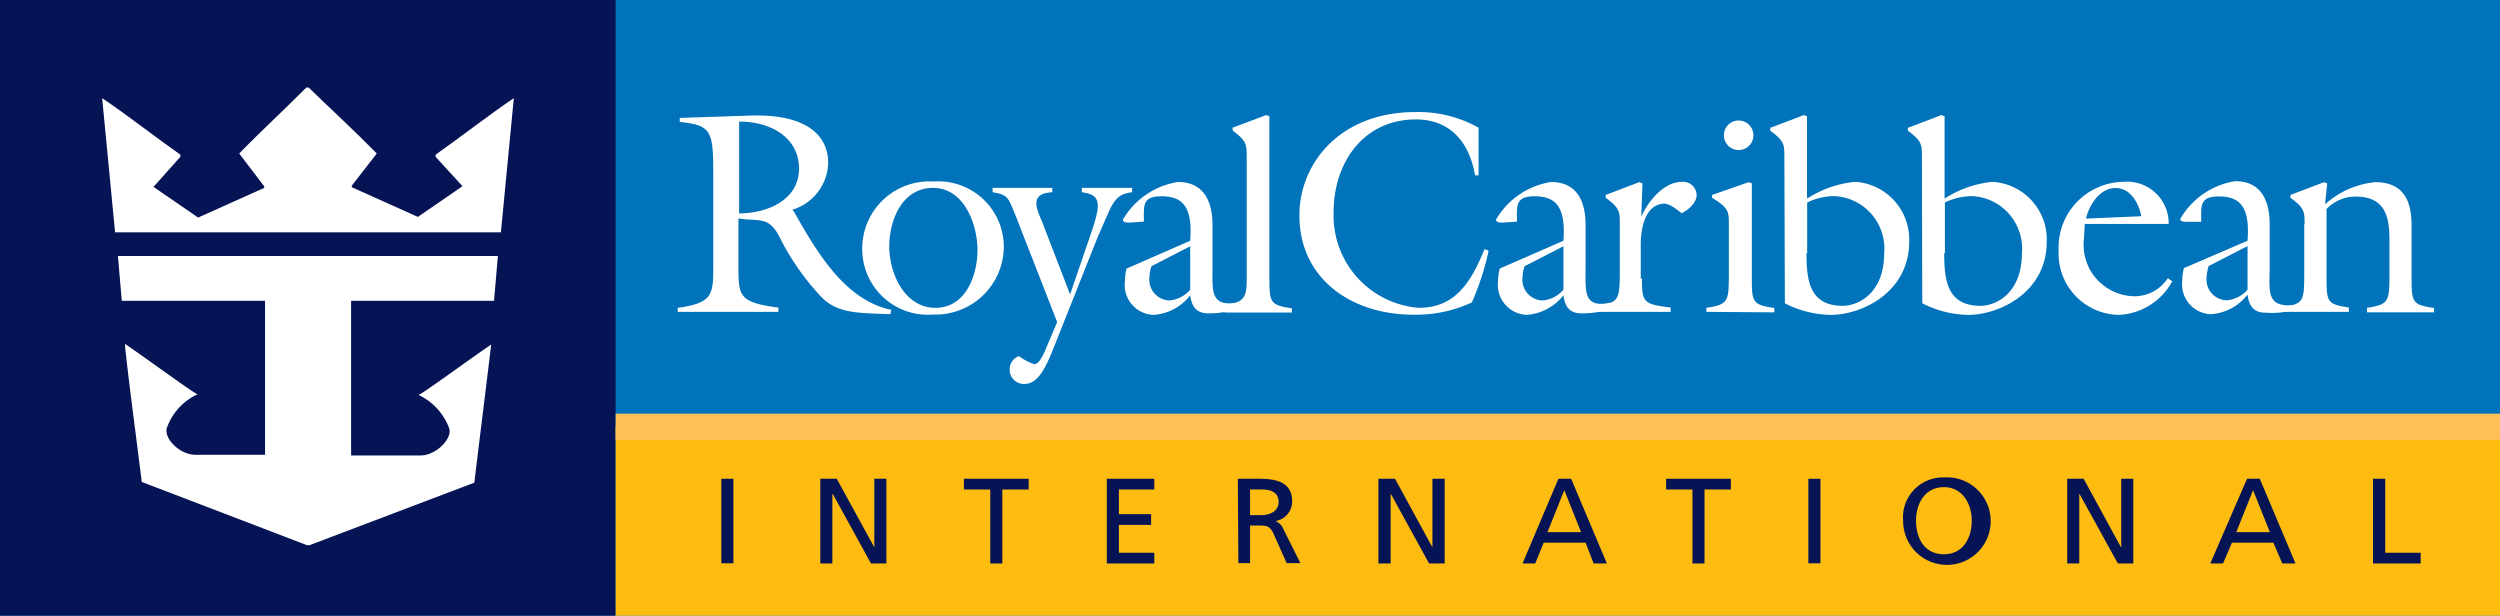 <?xml version="1.0" encoding="UTF-8"?> <svg xmlns="http://www.w3.org/2000/svg" id="Layer_1" data-name="Layer 1" viewBox="0 0 149.03 36.7"> <defs> <style>.cls-1{fill:#0073bb;}.cls-2{fill:#061456;}.cls-3{fill:#febc11;}.cls-4{fill:#fff;}.cls-5{fill:none;stroke:#fec057;stroke-width:1.56px;}</style> </defs> <title>Royal Caribbean Cruises Logo</title> <rect class="cls-1" width="149.03" height="36.7"></rect> <rect class="cls-2" width="36.7" height="36.7"></rect> <rect class="cls-3" x="36.7" y="25.41" width="112.33" height="11.29"></rect> <path class="cls-4" d="M18.88,26.87c1.31,1.27,2.78,2.62,4.06,3.93l-1.49,1.92v.09l3.94,1.77,2.66-1.83L26.45,31v-.13c1.65-1.17,3.07-2.29,4.66-3.37l-.77,8h-23l-.77-8c1.6,1.08,3,2.2,4.66,3.37V31l-1.6,1.79,2.66,1.83,3.94-1.77v-.09L14.74,30.8c1.27-1.31,2.74-2.66,4-3.93h.09" transform="translate(-0.48 -21.65)"></path> <path class="cls-4" d="M30.16,36.91l-.23,2.67H21.41V48.8l4.14,0c.93,0,1.9-1,1.71-1.61a3.58,3.58,0,0,0-1.83-2c.15,0,3-2.1,4.33-3-.06.57-1,8.11-1,8.23l-9.83,3.73h-.15L8.93,50.38c0-.12-1-7.66-1-8.23,1.33.9,4.17,3,4.33,3a3.51,3.51,0,0,0-1.83,2c-.2.64.77,1.61,1.7,1.61l4.15,0V39.58H7.74l-.23-2.67H30.16" transform="translate(-0.48 -21.65)"></path> <path class="cls-4" d="M44.54,34.37c1.64,0,3.57-.77,3.57-2.67s-1.77-2.82-3.57-2.8v5.47M43,32.11c0-2.63-.08-3-2-3.19v-.24l4.18-.14c4.33-.14,4.67,2,4.67,2.8a3,3,0,0,1-2.13,2.81l.09.12c1.32,2.32,3,5.27,5.8,5.85l-.05.26c-1.82-.08-3.16,0-4.15-1.06A15,15,0,0,1,47,35.88c-.68-1.42-1.3-1-2.5-1.21v2.76c0,1.89,0,2.23,2.38,2.56v.25h-6V40C43,39.71,43,39.2,43,37.43Z" transform="translate(-0.48 -21.65)"></path> <path class="cls-4" d="M56.1,32.85c-1.85,0-2.61,1.93-2.61,3.5S54.39,40,56.24,40s2.51-2,2.51-3.45S58,32.85,56.1,32.85m0,7.55a3.91,3.91,0,0,1-4.22-3.93,4,4,0,0,1,4.24-4,3.91,3.91,0,0,1,4.2,3.93A4.07,4.07,0,0,1,56.12,40.4Z" transform="translate(-0.48 -21.65)"></path> <path class="cls-4" d="M60.89,34.19c-.31-.77-.38-.94-1.24-1.08v-.26h3.56v.26c-1.31.07-1,.86-.62,1.73l1.68,4.36,1.06-3.09c.78-2.23.91-2.83-.36-3v-.26h3v.26c-.76.09-1,.39-1.32,1l-.73,1.66-2.64,6.64c-.63,1.6-1.08,2.13-1.77,2.13a.85.85,0,0,1-.84-.86.83.83,0,0,1,.55-.8,3.46,3.46,0,0,0,.91.48c.38,0,.69-.93.81-1.19l.56-1.32-2.62-6.71" transform="translate(-0.48 -21.65)"></path> <path class="cls-4" d="M69.12,37.52a2.21,2.21,0,0,0-.12.68,1.23,1.23,0,0,0,1.2,1.36,1.84,1.84,0,0,0,1.23-.64V36.33l-2.31,1.19M71.43,36c.14-1.87-.34-2.65-1.7-2.65-1.18,0-1.06.57-1.06,1.51l-.86.06c-.14,0-.39,0-.39-.18a4.62,4.62,0,0,1,3.28-2.24c1.57,0,2.06,1.2,2.06,2.57V37.5c0,1.51-.15,2.45,1.49,2.19v.39a6.06,6.06,0,0,1-1.73.25c-.73,0-1-.41-1.09-1.08a3,3,0,0,1-2.18,1.17,1.78,1.78,0,0,1-1.71-2,2.84,2.84,0,0,1,.1-.76Z" transform="translate(-0.48 -21.65)"></path> <path class="cls-4" d="M73.46,40.24v-.41c1.19-.15,1.34-.42,1.34-1.58V31c0-.72,0-.95-.84-1.57v-.17l2-.75.19.07v9.71c0,1.41.07,1.55,1.34,1.74v.25h-4" transform="translate(-0.48 -21.65)"></path> <path class="cls-4" d="M91.36,37.52a2.21,2.21,0,0,0-.12.68,1.23,1.23,0,0,0,1.2,1.36,1.84,1.84,0,0,0,1.24-.64V36.33l-2.32,1.19M93.68,36c.13-1.87-.35-2.65-1.7-2.65-1.19,0-1.07.57-1.07,1.51l-.85.06c-.14,0-.4,0-.4-.18a4.62,4.62,0,0,1,3.28-2.24c1.58,0,2.06,1.2,2.06,2.57V37.5c0,1.51-.17,2.55,1.49,2.19v.39a6.06,6.06,0,0,1-1.73.25c-.72,0-1-.41-1.08-1.08a3.06,3.06,0,0,1-2.18,1.17,1.79,1.79,0,0,1-1.72-2,3.3,3.3,0,0,1,.1-.76Z" transform="translate(-0.48 -21.65)"></path> <path class="cls-4" d="M88.67,32.1h-.26c-.33-1.94-1.46-3.33-3.52-3.33-3.14,0-4.91,2.58-4.91,5.53A5.51,5.51,0,0,0,85.06,40c2.25,0,3.15-1.65,3.92-3.5l.24.1a16.12,16.12,0,0,1-1,3.08,7.92,7.92,0,0,1-3.5.73c-3.58,0-6.78-2.06-6.78-5.93,0-3.06,2.39-6.15,6.92-6.15a7.36,7.36,0,0,1,3.76.93V32.1" transform="translate(-0.48 -21.65)"></path> <path class="cls-4" d="M132.14,37.51a2.62,2.62,0,0,0-.12.68,1.23,1.23,0,0,0,1.21,1.36,1.87,1.87,0,0,0,1.23-.63v-2.6l-2.32,1.19M134.46,36c.14-1.87-.34-2.64-1.7-2.64-1.18,0-1.06.57-1.06,1.51l-.86,0c-.14,0-.39,0-.39-.17a4.61,4.61,0,0,1,3.27-2.25c1.58,0,2.06,1.2,2.06,2.58v2.43c0,1.51-.24,2.47,1.33,2.39v.3a4.67,4.67,0,0,1-1.57.14c-.72,0-1-.41-1.08-1.08a3,3,0,0,1-2.18,1.17,1.78,1.78,0,0,1-1.71-2,2.76,2.76,0,0,1,.1-.75Z" transform="translate(-0.48 -21.65)"></path> <path class="cls-4" d="M98.36,38.25c0,1.41.07,1.54,1.71,1.73v.26H95.78v-.41c1.16-.1,1.24-.38,1.26-1.72V35c0-.72,0-.95-.84-1.56v-.17l2-.76.19.07-.07,2h0c.38-.91,1.34-2.09,2.42-2.09a.81.81,0,0,1,.88.79c0,.46-.5.89-.89,1.08-.3-.22-.73-.6-1.1-.57-1.46.14-1.34,2.48-1.34,2.73v1.74" transform="translate(-0.48 -21.65)"></path> <path class="cls-4" d="M105,29.62a.88.88,0,1,1-1.75,0,.88.88,0,0,1,1.75,0m-2.8,10.62V40c1.27-.19,1.32-.39,1.34-1.73V35c0-.72,0-.95-1-1.56v-.17l2.18-.76.19.07v5.7c0,1.41.07,1.54,1.34,1.73v.26Z" transform="translate(-0.48 -21.65)"></path> <path class="cls-4" d="M108.17,36.75c0,1.6.17,3.13,2.16,3.13.94,0,2.47-.76,2.47-3.14a3.13,3.13,0,0,0-3-3.4,3.83,3.83,0,0,0-1.59.38v3M106.85,31c0-.72,0-.94-.84-1.56v-.17l2-.76.19.07v4.91a6.44,6.44,0,0,1,2.86-1,3.44,3.44,0,0,1,3.23,3.57c0,3-2.8,4.36-4.68,4.36a6.17,6.17,0,0,1-2.73-.69Z" transform="translate(-0.48 -21.65)"></path> <path class="cls-4" d="M116.38,36.75c0,1.6.17,3.13,2.16,3.13.94,0,2.47-.76,2.47-3.14a3.13,3.13,0,0,0-3-3.4,3.83,3.83,0,0,0-1.59.38v3M115.05,31c0-.72,0-.94-.84-1.56v-.17l2-.76.19.07v4.91a6.4,6.4,0,0,1,2.86-1,3.44,3.44,0,0,1,3.23,3.57c0,3-2.8,4.36-4.69,4.36a6.2,6.2,0,0,1-2.73-.69Z" transform="translate(-0.48 -21.65)"></path> <path class="cls-4" d="M128.13,34.54c-.16-.79-.64-1.68-1.55-1.68s-1.56,1-1.75,1.82l3.3-.14m-3.42,1.32a3.07,3.07,0,0,0,3,3.45,2.37,2.37,0,0,0,2-1.08l.26.19a3.82,3.82,0,0,1-3.16,2,3.65,3.65,0,0,1-3.61-3.81,3.92,3.92,0,0,1,3.87-4.12A2.48,2.48,0,0,1,129.76,35h-5Z" transform="translate(-0.48 -21.65)"></path> <path class="cls-4" d="M137.86,35c0-.72,0-.95-.84-1.56v-.17l2-.76.19.07-.13,1.25a5.21,5.21,0,0,1,3-1.32c2.06,0,2.16,1.7,2.16,2.71v3.06c0,1.41.07,1.54,1.34,1.73v.26h-4V40c1.27-.19,1.32-.39,1.34-1.73v-2c0-1.2.05-2.9-2-2.9a2.38,2.38,0,0,0-1.75.74v4.14c0,1.41.06,1.54,1.33,1.73v.26h-4v-.32c1.23-.09,1.33-.33,1.34-1.67V35" transform="translate(-0.48 -21.65)"></path> <line class="cls-5" x1="36.7" y1="25.44" x2="149.03" y2="25.44"></line> <rect class="cls-2" x="43" y="28.54" width="0.72" height="5.04"></rect> <polyline class="cls-2" points="48.9 28.54 49.88 28.54 52.11 32.61 52.12 32.61 52.12 28.54 52.84 28.54 52.84 33.59 51.92 33.59 49.64 29.44 49.62 29.44 49.62 33.59 48.9 33.59 48.9 28.54"></polyline> <polyline class="cls-2" points="59.03 29.18 57.46 29.18 57.46 28.54 61.32 28.54 61.32 29.18 59.75 29.18 59.75 33.59 59.03 33.59 59.03 29.18"></polyline> <polyline class="cls-2" points="65.98 28.54 68.81 28.54 68.81 29.18 66.7 29.18 66.7 30.65 68.62 30.65 68.62 31.29 66.7 31.29 66.7 32.95 68.81 32.95 68.81 33.59 65.98 33.59 65.98 28.54"></polyline> <path class="cls-2" d="M75,52.36h.61c.69,0,1.09-.3,1.09-.79s-.35-.74-1-.74H75v1.53m-.73-2.17h1.24c1,0,2,.16,2,1.37a1.18,1.18,0,0,1-1,1.15h0a.88.88,0,0,1,.49.51l1,2h-.82l-.78-1.75c-.22-.49-.46-.49-.84-.49H75v2.24H74.3Z" transform="translate(-0.48 -21.65)"></path> <polyline class="cls-2" points="82.17 28.54 83.16 28.54 85.38 32.61 85.39 32.61 85.39 28.54 86.12 28.54 86.12 33.59 85.19 33.59 82.91 29.44 82.9 29.44 82.9 33.59 82.17 33.59 82.17 28.54"></polyline> <path class="cls-2" d="M93.73,50.87l-1,2.5h2l-1-2.5m-.35-.68h.76l2.13,5.05h-.79L95,54H92.5L92,55.24h-.76Z" transform="translate(-0.48 -21.65)"></path> <polyline class="cls-2" points="100.89 29.18 99.32 29.18 99.32 28.54 103.18 28.54 103.18 29.18 101.61 29.18 101.61 33.59 100.89 33.59 100.89 29.18"></polyline> <rect class="cls-2" x="107.8" y="28.54" width="0.72" height="5.04"></rect> <path class="cls-2" d="M116.36,54.69c1.16,0,1.66-1,1.66-2s-.55-2-1.66-2-1.66.95-1.66,2,.5,2,1.66,2m0-4.58a2.61,2.61,0,1,1-2.43,2.6A2.38,2.38,0,0,1,116.36,50.11Z" transform="translate(-0.48 -21.65)"></path> <polyline class="cls-2" points="123.23 28.54 124.21 28.54 126.43 32.61 126.45 32.61 126.45 28.54 127.17 28.54 127.17 33.59 126.25 33.59 123.96 29.44 123.95 29.44 123.95 33.59 123.23 33.59 123.23 28.54"></polyline> <path class="cls-2" d="M134.79,50.87l-1,2.5h2l-1-2.5m-.36-.68h.76l2.13,5.05h-.79L136,54h-2.47L133,55.24h-.76Z" transform="translate(-0.48 -21.65)"></path> <polyline class="cls-2" points="141.46 28.54 142.19 28.54 142.19 32.95 144.3 32.95 144.3 33.59 141.46 33.59 141.46 28.54"></polyline> </svg> 